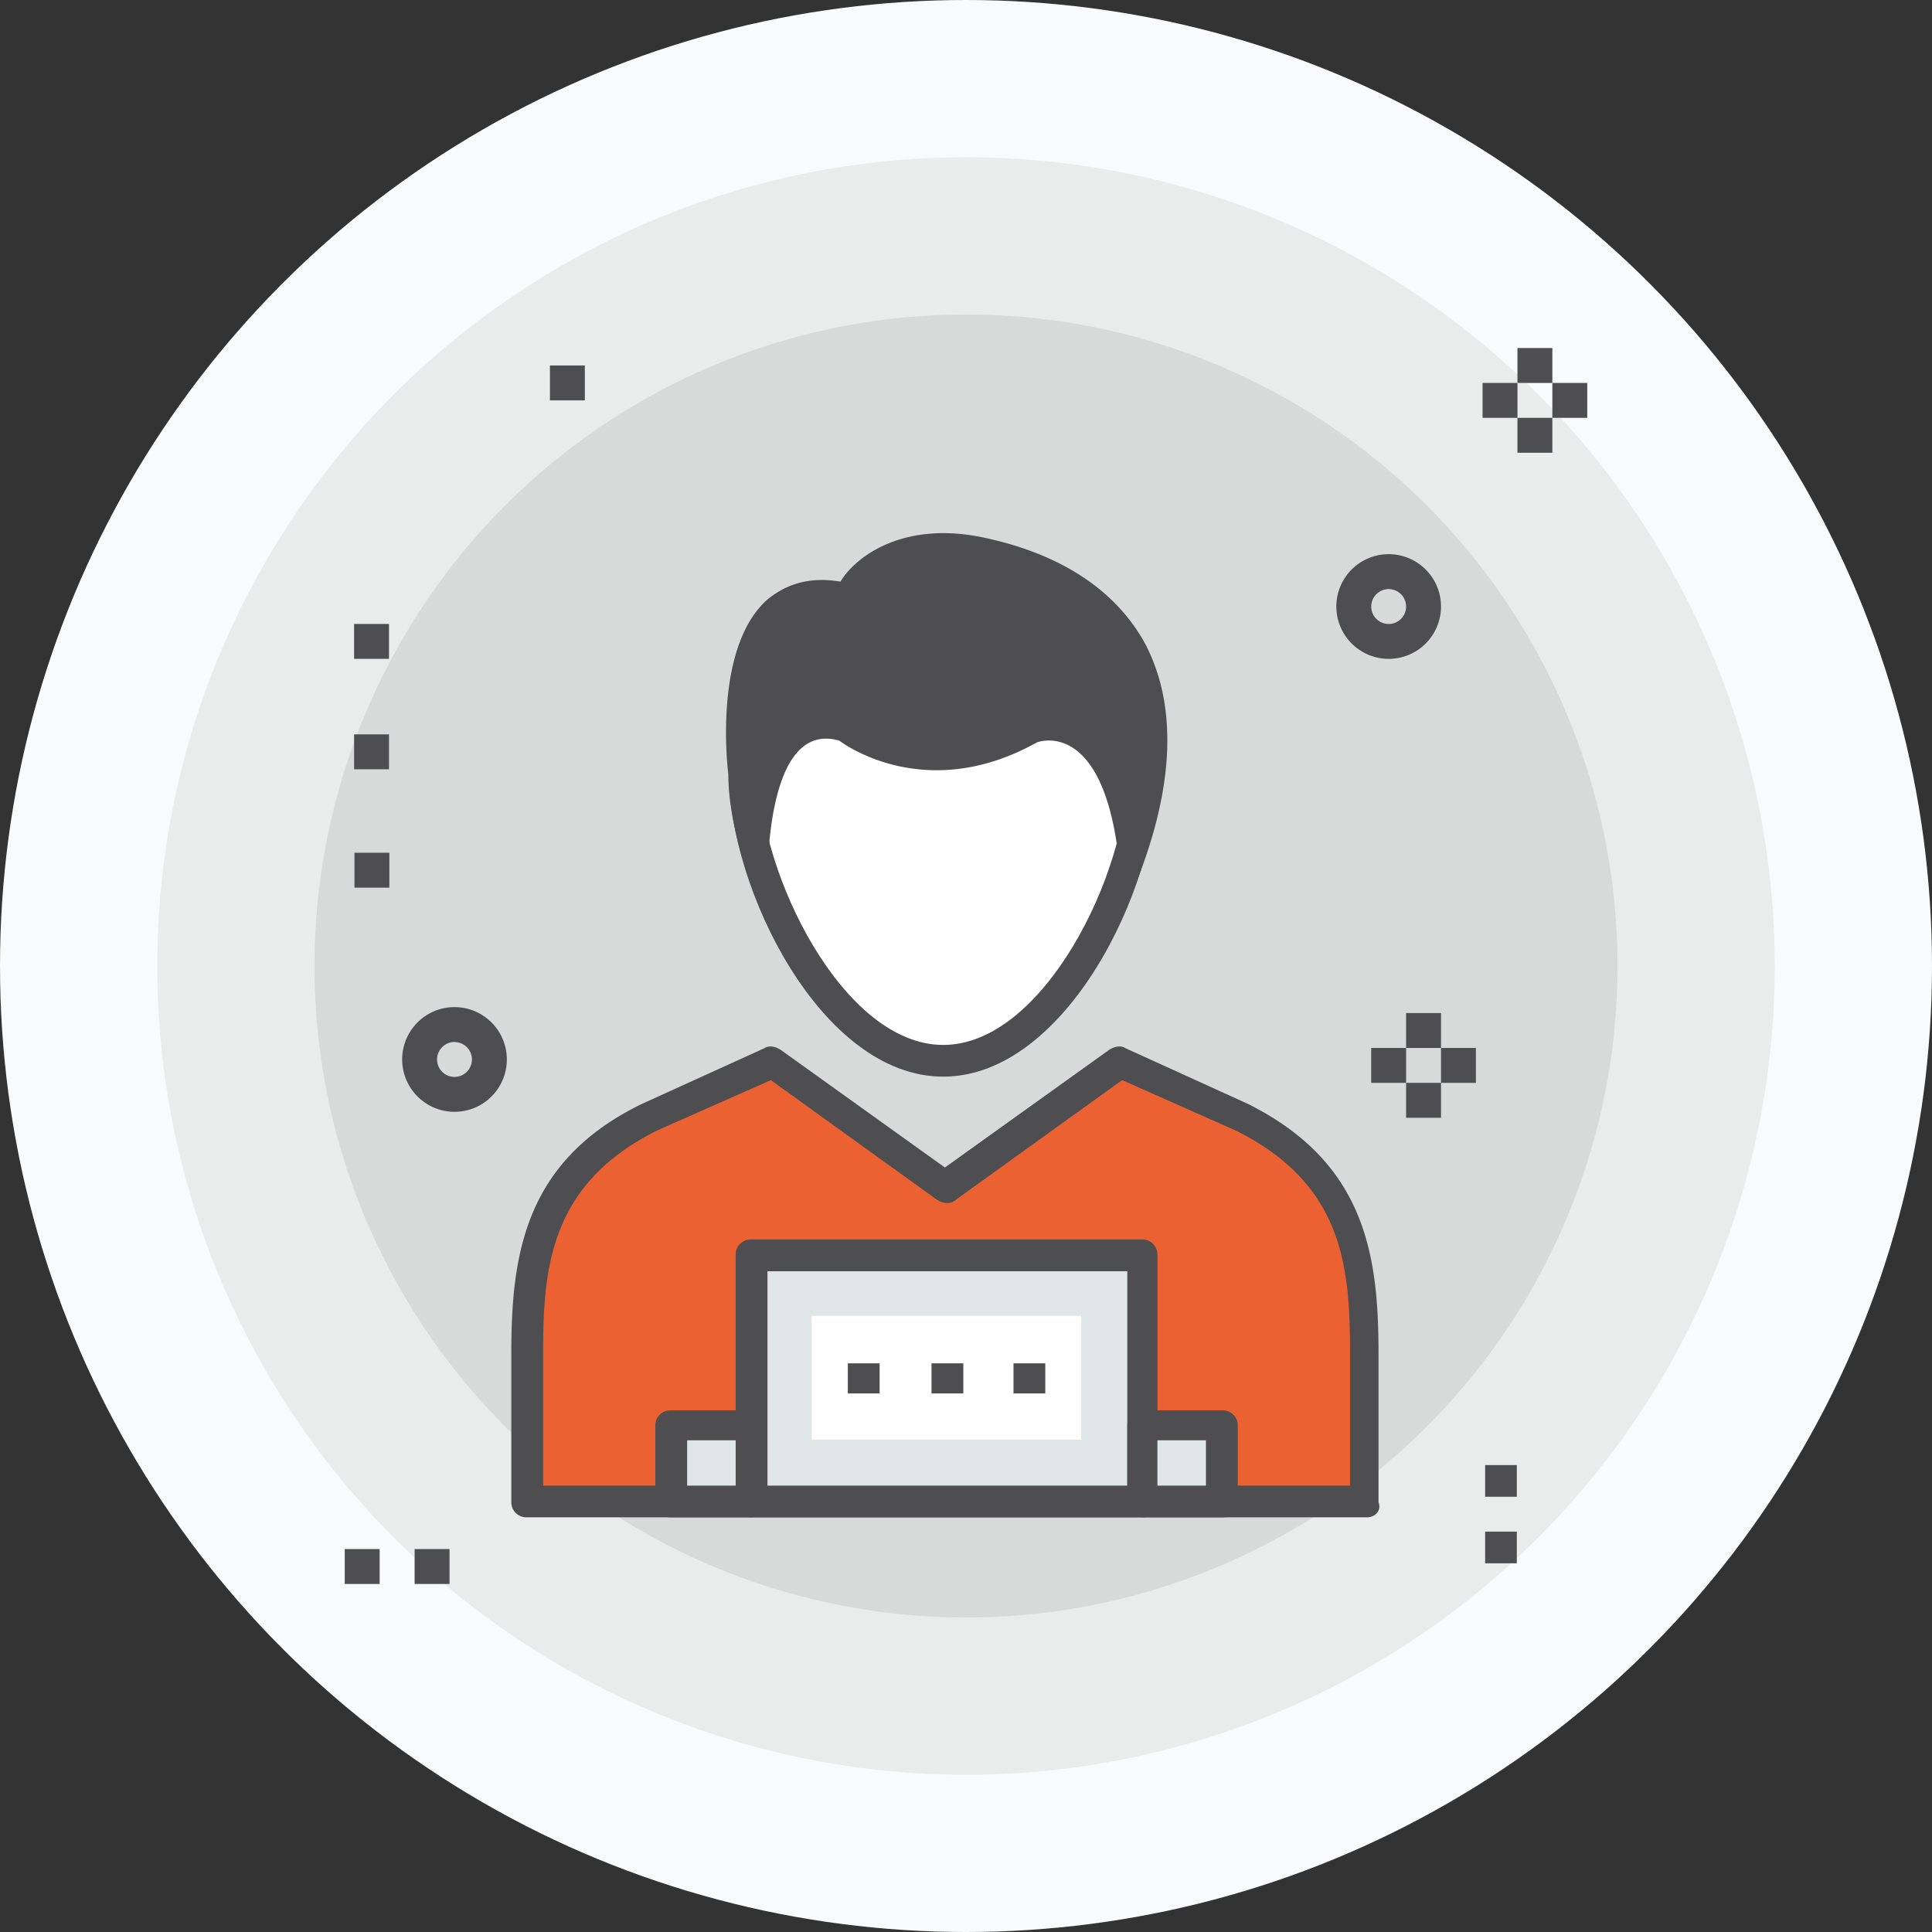 <svg id="Contenido" xmlns="http://www.w3.org/2000/svg" viewBox="0 0 609.4 609.4"><rect x="0" y="0" width="609.4" height="609.4" fill="#333333" stroke="none"/><defs><style>.cls-1{fill:#f9fafb;}.cls-2{fill:#eaecec;}.cls-3{fill:#d8d9d9;}.cls-4{fill:#4e4e50;}.cls-5{fill:#ec6132;}.cls-6{fill:#fff;}.cls-7{fill:#e0e5e8;}</style></defs><title>icon-k2btools_audit-quien-hizo-los-cambios</title><circle class="cls-1" cx="304.7" cy="304.7" r="304.7"/><circle class="cls-2" cx="304.7" cy="304.7" r="255.1"/><circle class="cls-3" cx="304.7" cy="304.7" r="205.5"/><rect class="cls-4" x="173.46" y="115.28" width="11.01" height="11.01"/><rect class="cls-4" x="130.78" y="488.61" width="11.01" height="11.01"/><rect class="cls-4" x="108.74" y="488.61" width="11.01" height="11.01"/><path class="cls-4" d="M459.07,217.22a16.51,16.51,0,1,0-16.51-16.51A16.53,16.53,0,0,0,459.07,217.22Zm0-22a5.5,5.5,0,1,1-5.5,5.5A5.51,5.51,0,0,1,459.07,195.21Z" transform="translate(-21.05 -9.4)"/><path class="cls-4" d="M164.41,360.09a16.51,16.51,0,1,0-16.51-16.51A16.53,16.53,0,0,0,164.41,360.09Zm0-22a5.5,5.5,0,1,1-5.5,5.5A5.51,5.51,0,0,1,164.41,338.07Z" transform="translate(-21.05 -9.4)"/><rect class="cls-4" x="111.81" y="268.98" width="11.01" height="11.01"/><rect class="cls-4" x="111.69" y="231.64" width="11.01" height="11.01"/><rect class="cls-4" x="111.69" y="196.81" width="11.01" height="11.01"/><rect class="cls-4" x="443.52" y="319.54" width="11.01" height="11.01"/><rect class="cls-4" x="432.51" y="330.55" width="11.01" height="11.01"/><rect class="cls-4" x="443.52" y="341.56" width="11.01" height="11.01"/><rect class="cls-4" x="454.53" y="330.55" width="11.01" height="11.01"/><rect class="cls-4" x="478.64" y="109.78" width="11.01" height="11.01"/><rect class="cls-4" x="467.64" y="120.79" width="11.01" height="11.01"/><rect class="cls-4" x="478.64" y="131.8" width="11.01" height="11.01"/><rect class="cls-4" x="489.65" y="120.79" width="11.01" height="11.01"/><rect class="cls-4" x="468.45" y="462.12" width="9.99" height="9.99"/><rect class="cls-4" x="468.45" y="483.11" width="9.99" height="9.99"/><path class="cls-5" d="M452.16,483.24v-47c0-29-3.2-57-38.57-74.44L375,344.29,319.62,384l-54.9-39.71-38.54,17.53c-35.9,17.42-39.1,45.4-39.1,74.44v47H452.16Z" transform="translate(-21.05 -9.4)"/><path class="cls-4" d="M452.16,488H187.08a4.73,4.73,0,0,1-4.75-4.75v-47c0-31.15,4.26-60.71,41.21-78.66l38.54-17.53c1.58-1.06,3.7-.53,5.28.53l51.74,37.07,51.74-37.07c1.58-1.06,3.7-1.58,5.28-.53l38.54,17.53c37,18.48,41.21,47.51,41.21,78.66v47C456.91,485.88,454.8,488,452.16,488Zm-259.8-10H446.88V436.26c0-27.45-2.14-53.32-35.93-70.21L375,350.1l-52.26,37.59c-1.58,1.58-4.22,1.58-6.33,0L264.19,350.1,228.29,366c-33.79,16.89-35.93,43.29-35.93,70.21V478Z" transform="translate(-21.05 -9.4)"/><path class="cls-6" d="M381.38,253.6c0,33.79-28,90.69-62.82,90.69s-62.82-56.9-62.82-90.69,28-63.88,62.82-63.88S381.38,219.28,381.38,253.6Z" transform="translate(-21.05 -9.4)"/><path class="cls-4" d="M318.56,349C280,349,251,289.5,251,253.6c0-37.48,31.15-68.63,67.57-68.63,37,0,67.57,31.67,67.57,68.63C386.13,289.5,357.1,349,318.56,349Zm0-154.57c-31.15,0-58.07,26.92-58.07,58.6S286.89,339,318.56,339s58.07-54.26,58.07-85.94S349.71,194.47,318.56,194.47Z" transform="translate(-21.05 -9.4)"/><path class="cls-4" d="M331.23,183.91c-26.92-5.81-39.59,8.45-41.18,12.67a4,4,0,0,1-2.11,1.06c-39.59-9-32.2,55.43-32.2,55.43,0,10.56,2.64,22.7,7.39,34.84,0-9.5,1.06-51.21,22.7-44.87,0,0,26.4,20.59,62.29.53,0,0,22.7-9,26.4,43.29C378.74,275.24,409.89,201.86,331.23,183.91Z" transform="translate(-21.05 -9.4)"/><path class="cls-4" d="M263.45,293.19A5.07,5.07,0,0,1,258.7,290c-4.75-12.67-7.92-25.34-7.92-36.43-0.53-4.22-4.22-40.12,12.14-54.9,6.33-5.28,13.73-7.39,23.23-5.81,4.75-7.92,20.06-19.53,45.93-13.73,24.28,5.28,41.18,16.89,50.15,33.26,10,19,9.5,44.34-2.64,75l-0.53,1.06a4.66,4.66,0,0,1-6.33,2.64c-2.64-1.06-3.28-3.66-2.22-6.3l0.26-1c10.56-28,11.46-50.75,3-67.12-7.39-13.73-22.17-23.23-43.29-28-23.76-5.28-34.31,7.39-35.37,9.5a5.27,5.27,0,0,1-2.11,2.64c-0.53.53-1.58,0.53-2.11,1.06-1.58,1.06-2.64,1.58-4.22,1.06-7.39-1.58-12.67-.53-16.89,3.17-11.09,10-10.56,37-9,46.46v0.53a95.81,95.81,0,0,0,6,32.71c-0.06,3.21.84,5.3-1.8,6.36A1.48,1.48,0,0,1,263.45,293.19Z" transform="translate(-21.05 -9.4)"/><rect class="cls-7" x="236.8" y="395.71" width="123.53" height="77.6"/><path class="cls-4" d="M381.38,488H257.85a4.73,4.73,0,0,1-4.75-4.75V405.11a4.73,4.73,0,0,1,4.75-4.75H381.38a4.73,4.73,0,0,1,4.75,4.75v77.6C386.66,485.88,384.55,488,381.38,488ZM263.13,478h113.5V410.39H263.13V478Z" transform="translate(-21.05 -9.4)"/><rect class="cls-6" x="256.02" y="415.03" width="84.99" height="39.07"/><rect class="cls-7" x="360.33" y="449.56" width="25.34" height="24.28"/><path class="cls-4" d="M406.72,488H381.38a4.73,4.73,0,0,1-4.75-4.75V459a4.73,4.73,0,0,1,4.75-4.75h25.34a4.73,4.73,0,0,1,4.75,4.75v24.28A4.73,4.73,0,0,1,406.72,488Zm-20.59-10h15.31V463.71H386.13V478Z" transform="translate(-21.05 -9.4)"/><rect class="cls-7" x="211.46" y="449.56" width="25.34" height="24.28"/><path class="cls-4" d="M257.85,488H232.51a4.73,4.73,0,0,1-4.75-4.75V459a4.73,4.73,0,0,1,4.75-4.75h25.34A4.73,4.73,0,0,1,262.6,459v24.28C263.13,485.88,261,488,257.85,488Zm-20.06-10H253.1V463.71H237.79V478Z" transform="translate(-21.05 -9.4)"/><rect class="cls-4" x="267.42" y="430.03" width="10.03" height="9.5"/><rect class="cls-4" x="293.82" y="430.03" width="10.03" height="9.5"/><rect class="cls-4" x="319.68" y="430.03" width="10.03" height="9.5"/></svg>